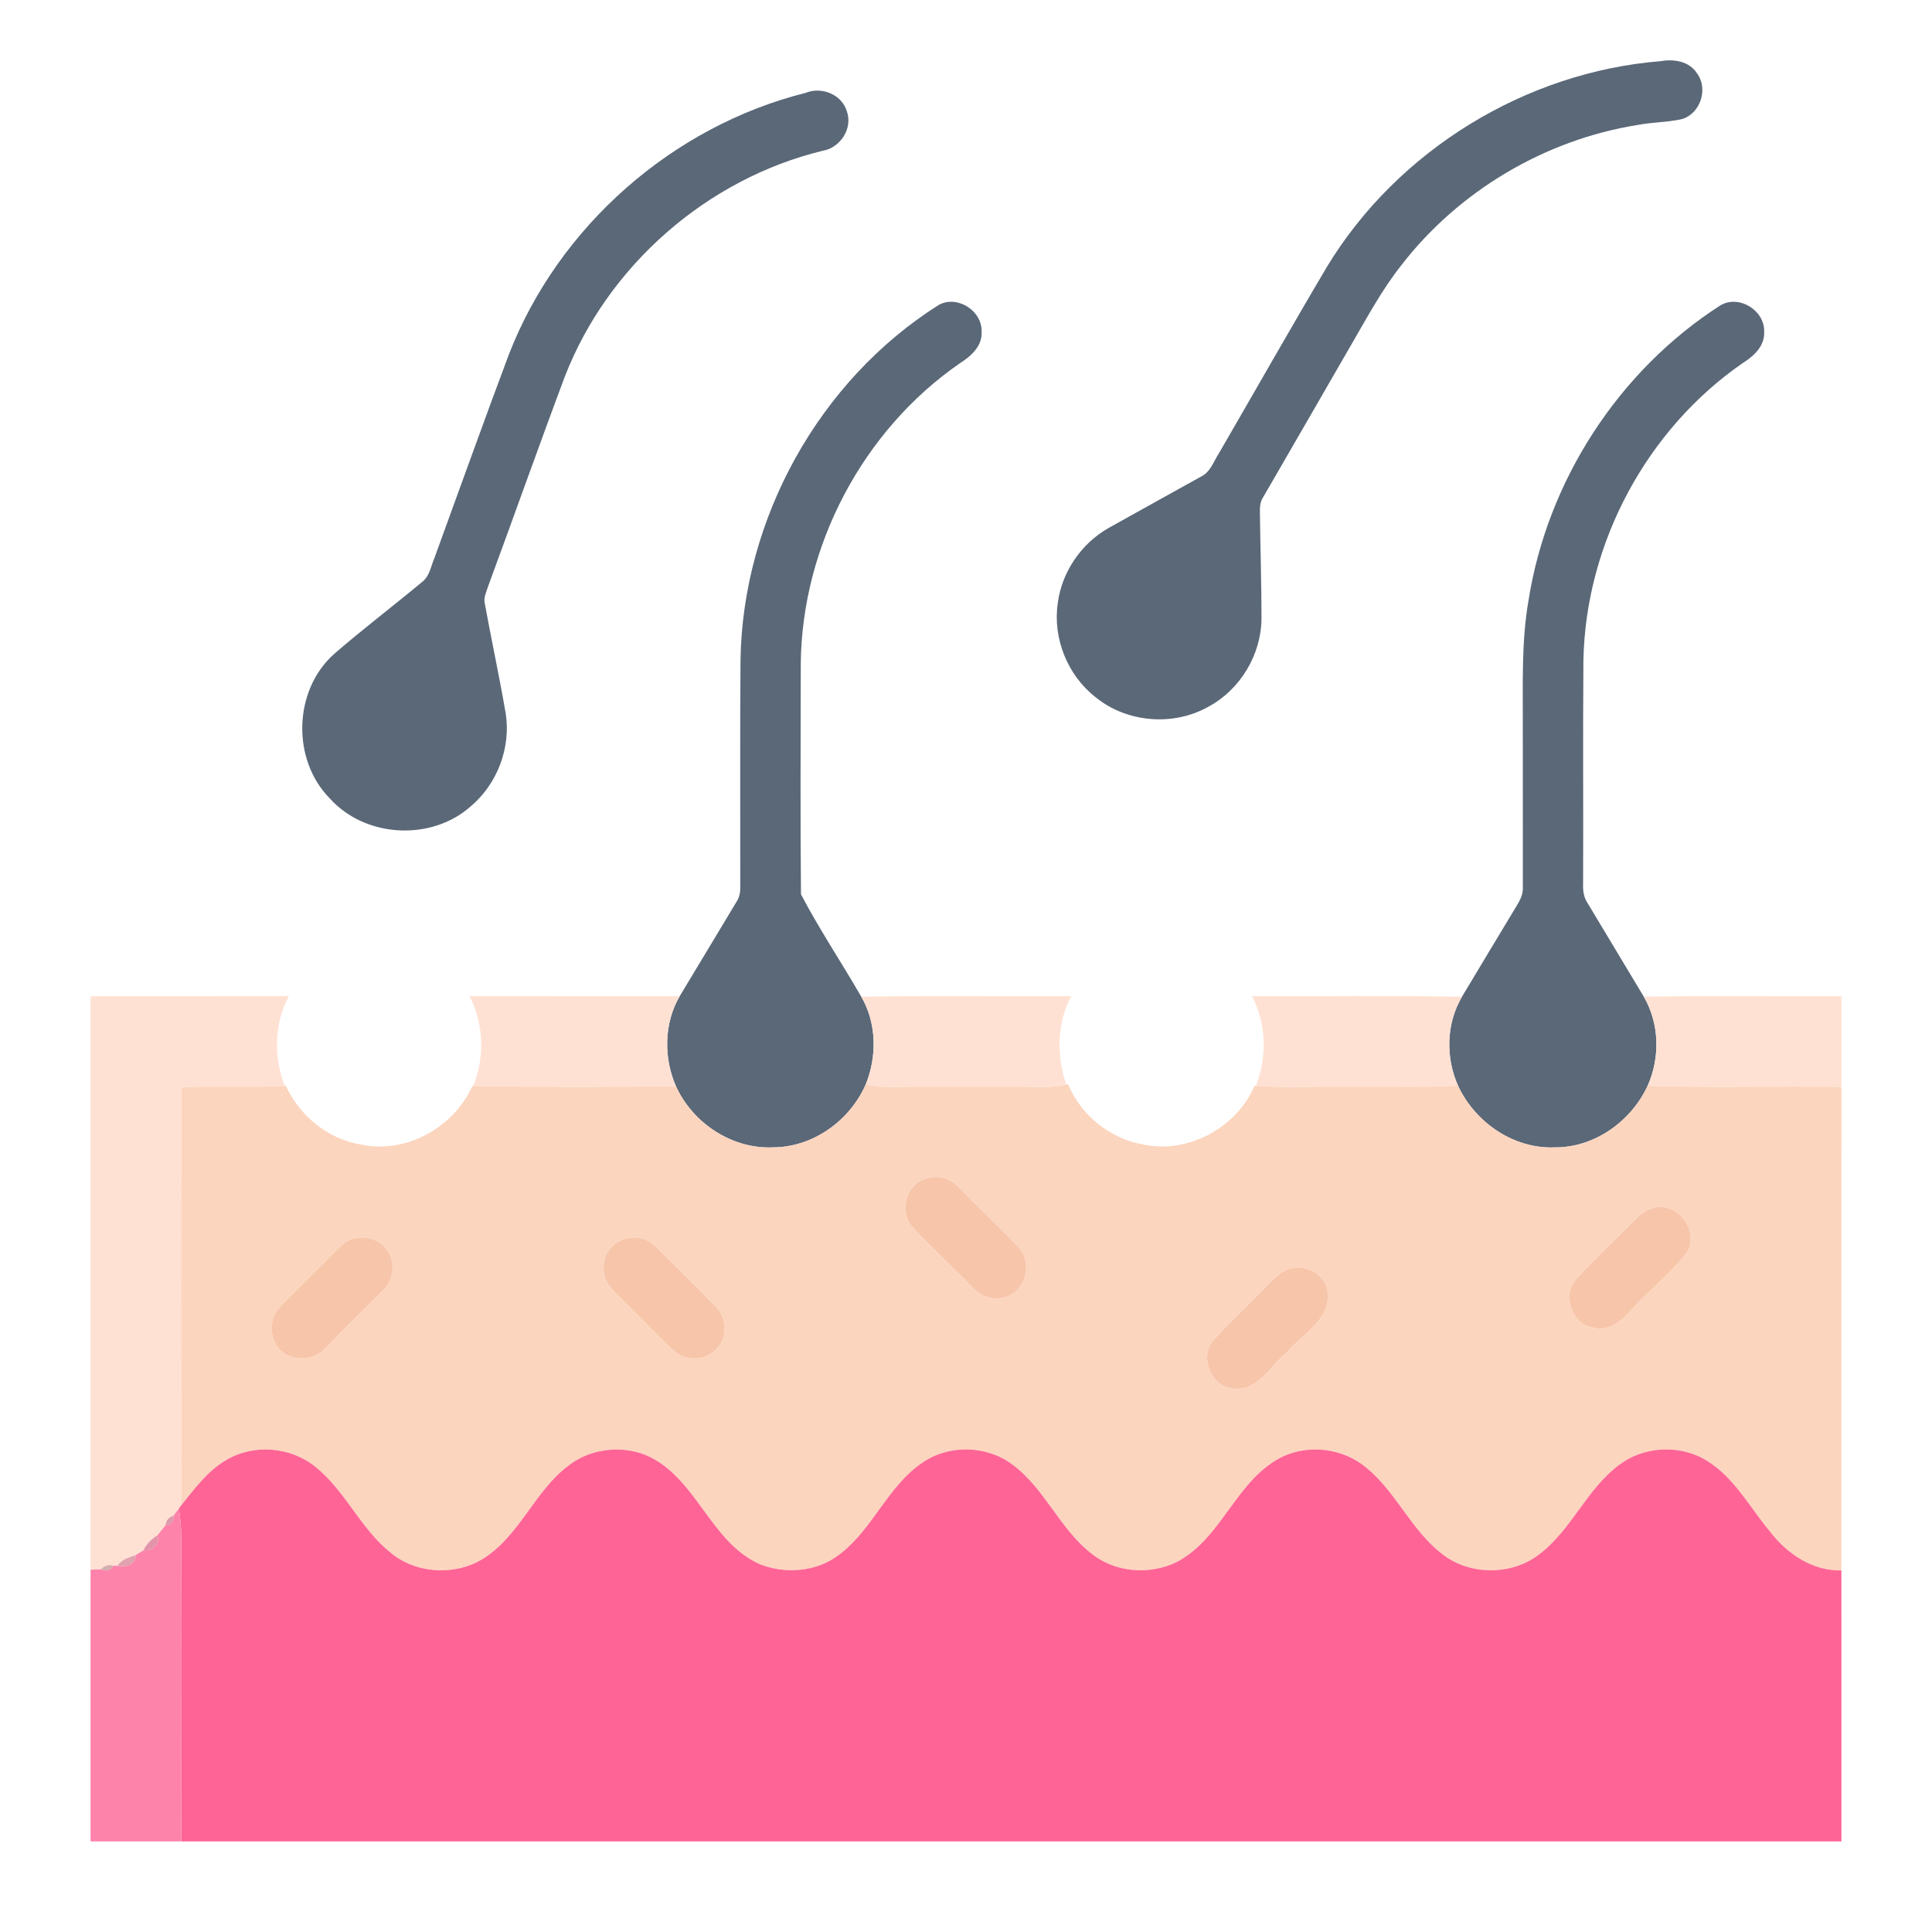 <svg xmlns="http://www.w3.org/2000/svg" width="512pt" height="512pt" viewBox="0 0 512 512"><g id="#5a6878ff"><path fill="#5a6878" opacity="1.00" d=" M 440.10 16.21 C 443.56 15.59 447.64 16.21 449.69 19.38 C 452.81 23.49 450.64 30.16 445.67 31.58 C 441.81 32.43 437.82 32.37 433.95 33.12 C 409.38 37.06 386.51 50.64 371.32 70.35 C 366.23 76.80 362.33 84.06 358.22 91.14 C 350.41 104.66 342.62 118.19 334.79 131.70 C 333.90 132.95 333.87 134.49 333.89 135.96 C 334.01 145.31 334.31 154.66 334.31 164.01 C 334.21 173.53 328.67 182.75 320.28 187.26 C 310.98 192.55 298.58 191.54 290.31 184.74 C 282.90 178.97 278.96 169.13 280.32 159.84 C 281.38 151.54 286.59 143.98 293.86 139.88 C 301.99 135.31 310.17 130.84 318.31 126.29 C 320.81 125.07 321.65 122.21 323.08 120.03 C 332.63 103.57 342.00 87.01 351.70 70.63 C 370.38 39.87 404.23 19.08 440.10 16.21 Z"></path><path fill="#5a6878" opacity="1.00" d=" M 213.51 24.61 C 217.71 22.88 223.06 25.00 224.41 29.46 C 226.08 34.06 222.67 39.20 217.96 39.97 C 187.37 47.42 161.11 70.38 149.71 99.73 C 142.76 118.26 136.17 136.92 129.32 155.48 C 128.88 156.91 128.10 158.37 128.47 159.91 C 130.24 169.62 132.33 179.28 134.01 189.01 C 135.46 198.12 131.78 207.79 124.72 213.71 C 114.26 223.01 96.73 222.01 87.39 211.58 C 77.28 201.33 77.74 183.04 88.45 173.39 C 96.13 166.72 104.24 160.58 112.05 154.07 C 113.86 152.57 114.19 150.08 115.07 148.03 C 121.67 129.97 128.13 111.85 134.89 93.85 C 148.07 59.97 178.26 33.44 213.51 24.61 Z"></path><path fill="#5a6878" opacity="1.00" d=" M 248.86 80.76 C 253.84 78.14 260.41 82.46 260.14 88.04 C 260.29 91.83 257.24 94.45 254.33 96.30 C 228.61 114.09 212.49 144.72 212.21 175.98 C 212.19 196.32 212.06 216.67 212.27 237.01 C 217.13 246.28 223.00 255.04 228.24 264.13 C 232.32 271.07 232.45 279.93 229.46 287.30 C 225.30 296.90 215.58 303.97 205.00 304.06 C 194.09 304.61 183.61 297.71 179.14 287.86 C 175.83 280.39 175.94 271.11 180.13 264.00 C 185.18 255.68 190.14 247.31 195.18 238.99 C 195.97 237.80 196.22 236.39 196.18 234.99 C 196.21 214.98 196.09 194.98 196.24 174.97 C 196.80 137.46 217.08 100.78 248.86 80.76 Z"></path><path fill="#5a6878" opacity="1.00" d=" M 455.96 80.90 C 460.92 78.02 467.75 82.30 467.52 87.97 C 467.70 91.62 464.88 94.29 462.04 96.08 C 436.43 113.66 420.21 143.94 419.62 174.99 C 419.46 194.66 419.62 214.34 419.54 234.02 C 419.46 235.87 419.65 237.78 420.74 239.35 C 425.69 247.61 430.65 255.87 435.62 264.13 C 439.79 271.27 439.99 280.26 436.63 287.76 C 432.25 297.19 422.55 304.15 411.99 304.07 C 401.11 304.50 390.92 297.46 386.40 287.74 C 383.06 280.25 383.24 271.27 387.44 264.15 C 392.29 256.09 397.10 248.01 401.98 239.96 C 402.90 238.47 403.71 236.82 403.57 235.01 C 403.55 221.01 403.56 207.00 403.56 192.99 C 403.62 181.62 403.12 170.16 405.11 158.91 C 410.13 127.32 429.02 98.18 455.96 80.90 Z"></path></g><g id="#ffe1d3ff"><path fill="#ffe1d3" opacity="1.00" d=" M 24.00 264.00 C 41.51 263.99 59.02 264.01 76.54 263.99 C 72.65 271.31 72.47 280.13 75.49 287.79 C 66.38 288.30 57.25 287.72 48.14 288.13 C 47.84 325.06 48.07 361.99 48.02 398.92 C 47.87 399.13 47.56 399.53 47.40 399.73 C 47.04 400.22 46.33 401.21 45.97 401.70 C 44.72 402.05 44.03 402.87 43.88 404.16 C 43.17 405.07 42.46 405.98 41.72 406.88 C 40.15 407.87 38.79 409.15 38.00 410.87 C 37.49 411.18 36.47 411.79 35.96 412.10 C 34.21 412.76 32.17 413.24 31.13 414.97 L 30.07 414.92 C 28.78 414.54 27.69 414.86 26.79 415.87 C 26.09 415.90 24.70 415.95 24.00 415.98 C 23.99 365.32 24.00 314.66 24.00 264.00 Z"></path><path fill="#ffe1d3" opacity="1.00" d=" M 124.41 263.99 C 142.99 264.01 161.56 263.99 180.13 264.00 C 175.94 271.11 175.83 280.39 179.14 287.86 C 161.24 288.10 143.32 288.13 125.42 287.80 C 128.49 280.16 128.25 271.33 124.41 263.99 Z"></path><path fill="#ffe1d3" opacity="1.00" d=" M 228.24 264.13 C 246.78 263.83 265.33 264.09 283.88 264.00 C 280.06 271.21 279.98 279.78 282.56 287.41 C 278.79 288.42 274.83 287.97 270.98 288.01 C 258.99 287.98 247.00 287.95 235.02 288.06 C 233.14 288.07 231.29 287.68 229.46 287.30 C 232.45 279.93 232.32 271.07 228.24 264.13 Z"></path><path fill="#ffe1d3" opacity="1.00" d=" M 331.78 263.99 C 350.33 264.11 368.89 263.79 387.44 264.15 C 383.24 271.27 383.06 280.25 386.40 287.74 C 376.58 288.25 366.75 287.87 356.93 288.01 C 348.89 287.88 340.84 288.31 332.81 287.80 C 335.82 280.14 335.64 271.32 331.78 263.99 Z"></path><path fill="#ffe1d3" opacity="1.00" d=" M 435.62 264.13 C 453.07 263.83 470.54 264.08 488.00 264.00 C 488.00 272.01 488.00 280.03 488.00 288.04 C 470.88 287.78 453.74 288.34 436.63 287.76 C 439.99 280.26 439.79 271.27 435.62 264.13 Z"></path></g><g id="#fcd5beff"><path fill="#fcd5be" opacity="1.00" d=" M 205.00 304.06 C 215.58 303.97 225.30 296.90 229.46 287.30 C 231.29 287.68 233.14 288.07 235.02 288.06 C 247.00 287.95 258.99 287.98 270.98 288.01 C 274.83 287.97 278.79 288.42 282.56 287.41 L 283.02 287.27 C 286.41 295.47 294.09 301.75 302.85 303.28 C 314.74 305.89 327.68 298.92 332.45 287.78 L 332.81 287.80 C 340.84 288.31 348.89 287.88 356.93 288.01 C 366.75 287.87 376.58 288.25 386.40 287.74 C 390.92 297.46 401.11 304.50 411.99 304.07 C 422.55 304.15 432.25 297.19 436.63 287.76 C 453.74 288.34 470.88 287.78 488.00 288.04 C 488.00 330.75 488.01 373.46 487.99 416.18 C 480.35 416.36 473.60 411.79 469.11 405.93 C 463.35 399.09 459.04 390.41 450.74 386.22 C 443.91 382.85 435.26 383.57 429.16 388.17 C 420.47 394.58 416.50 405.43 407.90 411.93 C 400.62 417.57 389.42 417.56 382.19 411.83 C 373.99 405.54 369.99 395.38 362.00 388.88 C 355.98 383.89 347.12 382.68 340.01 385.98 C 327.61 391.96 324.02 407.52 311.94 413.91 C 304.83 417.46 295.54 416.80 289.30 411.75 C 280.74 405.17 276.83 394.25 268.03 387.93 C 261.26 383.02 251.48 382.81 244.56 387.55 C 235.11 393.86 231.25 405.54 222.13 412.20 C 216.28 416.58 208.07 417.20 201.38 414.54 C 188.07 408.62 184.65 391.55 171.32 385.69 C 164.52 382.88 156.27 383.93 150.50 388.52 C 141.73 395.22 137.86 406.55 128.59 412.73 C 121.18 417.66 110.45 417.26 103.58 411.53 C 95.52 405.15 91.53 395.05 83.49 388.65 C 76.96 383.40 67.18 382.59 59.97 386.93 C 54.98 389.79 51.59 394.56 48.02 398.92 C 48.07 361.99 47.84 325.06 48.14 288.13 C 57.25 287.72 66.38 288.30 75.49 287.79 L 75.75 287.78 C 79.42 295.70 86.87 301.85 95.56 303.30 C 107.49 305.90 120.28 298.86 125.18 287.79 L 125.42 287.80 C 143.32 288.13 161.24 288.10 179.14 287.86 C 183.61 297.71 194.09 304.61 205.00 304.06 M 245.33 312.37 C 240.05 313.89 238.15 321.20 241.84 325.19 C 246.98 330.72 252.57 335.82 257.83 341.26 C 260.14 343.93 264.12 344.87 267.35 343.37 C 272.19 341.35 273.54 333.93 269.74 330.33 C 264.64 325.09 259.35 320.03 254.24 314.80 C 252.04 312.37 248.46 311.28 245.33 312.37 M 437.39 320.40 C 435.29 321.04 433.82 322.79 432.28 324.25 C 427.47 329.13 422.47 333.86 417.80 338.88 C 413.96 343.04 416.36 350.73 421.98 351.79 C 426.13 353.02 429.71 350.20 432.18 347.22 C 436.97 342.02 442.58 337.55 446.98 332.01 C 450.67 326.08 444.05 317.67 437.39 320.40 M 93.34 328.31 C 91.49 328.92 90.14 330.41 88.79 331.75 C 84.04 336.69 78.99 341.35 74.27 346.33 C 71.22 349.31 71.27 354.66 74.22 357.68 C 77.38 360.93 83.28 360.68 86.23 357.26 C 91.30 352.00 96.56 346.92 101.70 341.72 C 104.38 339.10 104.81 334.47 102.65 331.42 C 100.76 328.33 96.67 327.39 93.34 328.31 M 165.35 328.41 C 162.17 329.43 159.73 332.60 160.00 336.00 C 159.80 338.97 161.78 341.36 163.80 343.28 C 168.71 348.03 173.37 353.04 178.34 357.73 C 181.30 360.78 186.72 360.77 189.66 357.69 C 192.82 354.78 192.77 349.29 189.73 346.32 C 184.40 340.95 179.07 335.58 173.67 330.30 C 171.54 328.11 168.21 327.42 165.35 328.41 M 341.32 336.39 C 338.83 337.31 337.11 339.43 335.26 341.23 C 330.86 345.86 326.14 350.19 321.82 354.89 C 317.53 359.24 320.92 367.69 326.99 368.01 C 333.52 368.58 336.79 361.77 341.20 358.19 C 345.14 353.48 352.27 349.98 351.86 342.95 C 351.71 337.90 345.86 334.64 341.32 336.39 Z"></path></g><g id="#f7c5aaff"><path fill="#f7c5aa" opacity="1.00" d=" M 245.33 312.37 C 248.46 311.28 252.04 312.37 254.24 314.80 C 259.35 320.03 264.64 325.09 269.74 330.33 C 273.54 333.93 272.19 341.35 267.35 343.37 C 264.12 344.87 260.14 343.93 257.83 341.26 C 252.57 335.82 246.98 330.72 241.84 325.19 C 238.15 321.20 240.05 313.89 245.33 312.37 Z"></path><path fill="#f7c5aa" opacity="1.00" d=" M 437.39 320.40 C 444.05 317.67 450.67 326.08 446.98 332.01 C 442.58 337.55 436.97 342.02 432.18 347.22 C 429.71 350.20 426.13 353.02 421.98 351.79 C 416.36 350.73 413.96 343.04 417.80 338.88 C 422.47 333.86 427.47 329.13 432.28 324.25 C 433.82 322.79 435.29 321.04 437.39 320.40 Z"></path><path fill="#f7c5aa" opacity="1.00" d=" M 93.34 328.31 C 96.67 327.39 100.76 328.33 102.65 331.42 C 104.81 334.47 104.38 339.10 101.70 341.72 C 96.56 346.92 91.30 352.00 86.23 357.26 C 83.28 360.68 77.38 360.93 74.22 357.68 C 71.27 354.66 71.22 349.31 74.27 346.33 C 78.99 341.35 84.04 336.69 88.79 331.75 C 90.14 330.41 91.49 328.92 93.34 328.31 Z"></path><path fill="#f7c5aa" opacity="1.00" d=" M 165.35 328.41 C 168.21 327.42 171.54 328.11 173.67 330.30 C 179.07 335.58 184.40 340.95 189.73 346.32 C 192.77 349.29 192.82 354.78 189.66 357.69 C 186.72 360.77 181.30 360.78 178.34 357.73 C 173.37 353.04 168.71 348.03 163.80 343.28 C 161.78 341.36 159.80 338.97 160.00 336.00 C 159.73 332.60 162.17 329.43 165.35 328.41 Z"></path><path fill="#f7c5aa" opacity="1.00" d=" M 341.32 336.39 C 345.86 334.64 351.71 337.90 351.86 342.95 C 352.27 349.98 345.14 353.48 341.20 358.19 C 336.79 361.77 333.52 368.58 326.99 368.01 C 320.92 367.69 317.53 359.24 321.82 354.89 C 326.14 350.19 330.86 345.86 335.26 341.23 C 337.11 339.43 338.83 337.31 341.32 336.39 Z"></path></g><g id="#fe6496ff"><path fill="#fe6496" opacity="1.00" d=" M 59.97 386.93 C 67.18 382.59 76.96 383.40 83.49 388.65 C 91.53 395.05 95.52 405.15 103.58 411.53 C 110.45 417.26 121.18 417.66 128.59 412.73 C 137.86 406.55 141.73 395.22 150.50 388.52 C 156.27 383.93 164.52 382.88 171.32 385.69 C 184.65 391.55 188.07 408.62 201.38 414.54 C 208.07 417.20 216.28 416.58 222.13 412.20 C 231.25 405.54 235.11 393.86 244.56 387.55 C 251.48 382.81 261.26 383.02 268.03 387.93 C 276.83 394.25 280.74 405.17 289.30 411.75 C 295.54 416.80 304.83 417.46 311.94 413.91 C 324.02 407.52 327.61 391.96 340.01 385.98 C 347.12 382.68 355.98 383.89 362.00 388.88 C 369.99 395.38 373.99 405.54 382.19 411.83 C 389.42 417.56 400.62 417.57 407.90 411.93 C 416.50 405.43 420.47 394.58 429.16 388.17 C 435.26 383.57 443.91 382.85 450.74 386.22 C 459.04 390.41 463.35 399.09 469.11 405.93 C 473.60 411.79 480.35 416.36 487.99 416.18 C 488.01 440.12 488.00 464.06 488.00 488.00 C 341.34 488.00 194.68 488.00 48.02 488.00 C 48.00 461.03 47.94 434.06 48.03 407.08 C 48.04 404.62 47.75 402.17 47.40 399.73 C 47.56 399.53 47.87 399.13 48.02 398.92 C 51.59 394.56 54.98 389.79 59.97 386.93 Z"></path></g><g id="#fe83abff"><path fill="#fe83ab" opacity="1.00" d=" M 47.40 399.73 C 47.75 402.17 48.04 404.62 48.03 407.08 C 47.94 434.06 48.00 461.03 48.02 488.00 C 40.02 488.00 32.01 488.00 24.00 488.00 C 24.00 463.99 23.99 439.98 24.00 415.98 C 24.70 415.95 26.09 415.90 26.79 415.87 C 28.22 416.52 29.31 416.21 30.07 414.92 L 31.13 414.97 C 33.21 415.37 36.02 414.69 35.96 412.10 C 36.47 411.79 37.49 411.18 38.00 410.87 C 40.31 411.03 42.47 409.36 41.72 406.88 C 42.46 405.98 43.17 405.07 43.88 404.16 C 45.42 404.05 46.11 403.23 45.97 401.70 C 46.33 401.21 47.04 400.22 47.40 399.73 Z"></path></g><g id="#d78a9cd8"><path fill="#d78a9c" opacity="0.85" d=" M 43.88 404.16 C 44.03 402.87 44.72 402.05 45.97 401.70 C 46.11 403.23 45.42 404.05 43.88 404.16 Z"></path></g><g id="#dd859dde"><path fill="#dd859d" opacity="0.87" d=" M 38.00 410.87 C 38.79 409.15 40.15 407.87 41.72 406.88 C 42.47 409.36 40.31 411.03 38.00 410.87 Z"></path></g><g id="#da94a1db"><path fill="#da94a1" opacity="0.86" d=" M 31.13 414.97 C 32.17 413.24 34.21 412.76 35.96 412.10 C 36.02 414.69 33.21 415.37 31.13 414.97 Z"></path></g><g id="#c69699c6"><path fill="#c69699" opacity="0.78" d=" M 26.79 415.87 C 27.69 414.86 28.78 414.54 30.07 414.92 C 29.31 416.21 28.22 416.52 26.79 415.87 Z"></path></g></svg>
